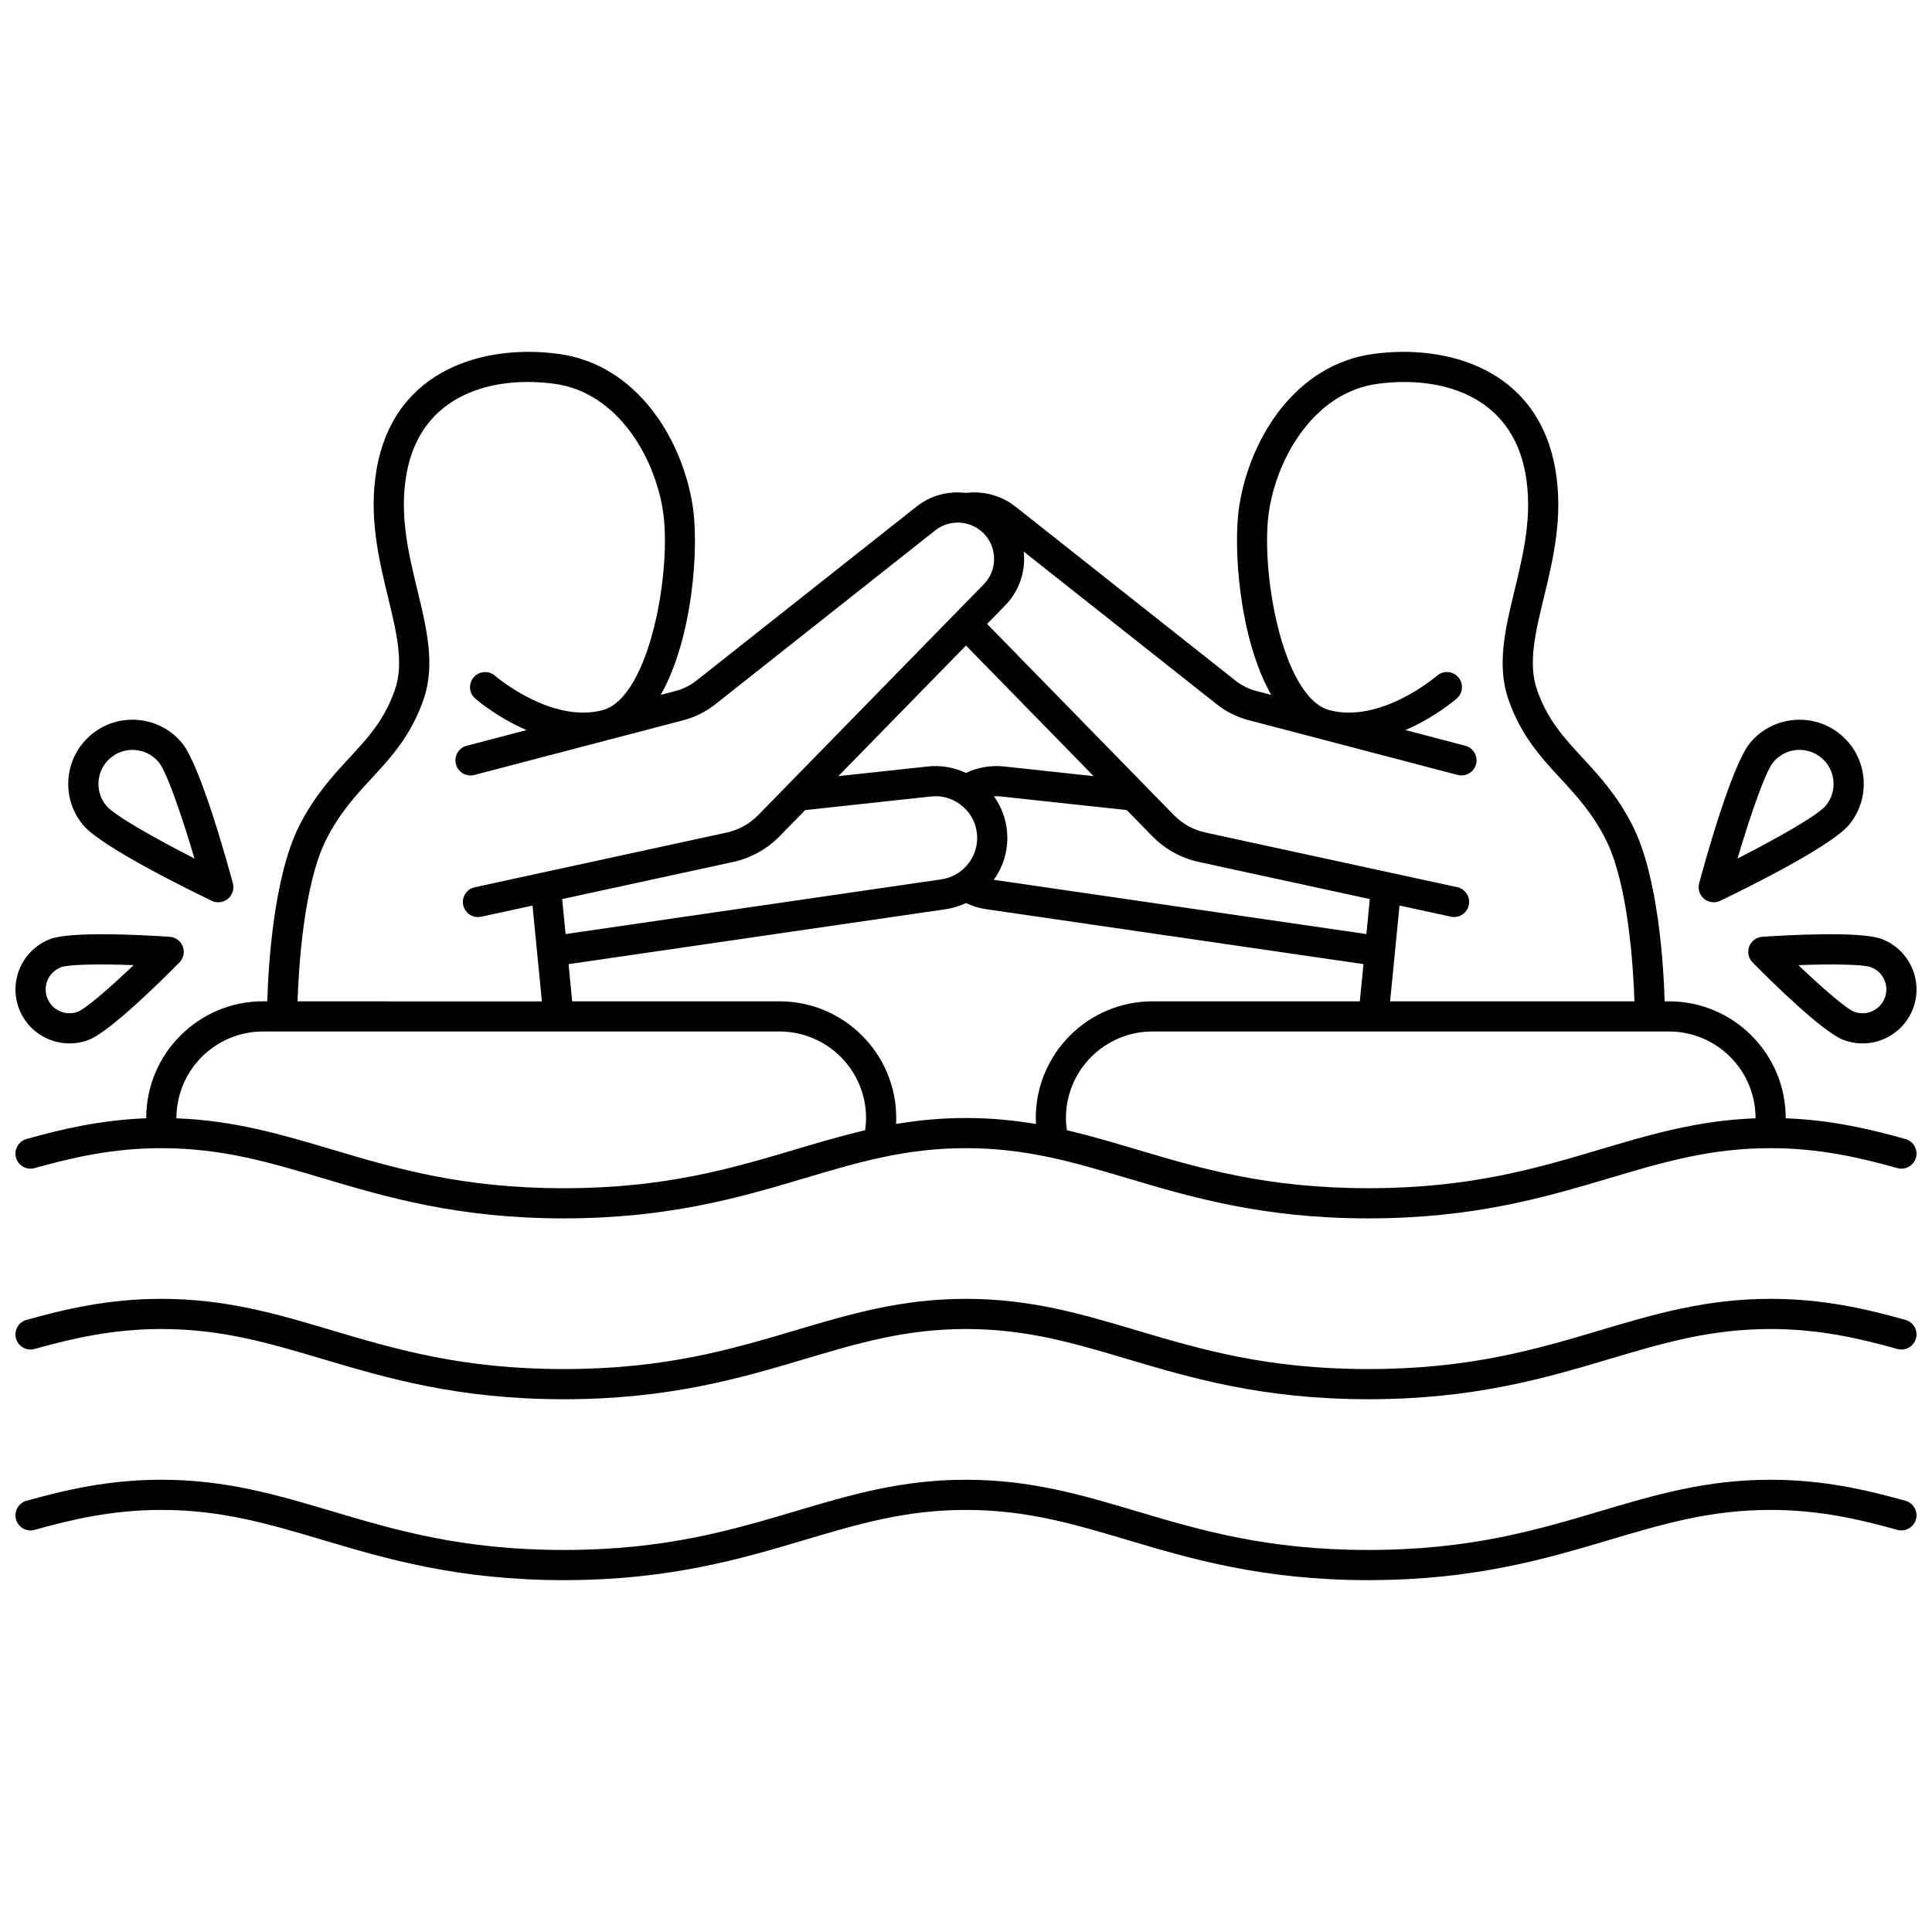 <?xml version="1.0" encoding="UTF-8"?>
<!-- Uploaded to: SVG Repo, www.svgrepo.com, Generator: SVG Repo Mixer Tools -->
<svg width="800px" height="800px" version="1.1" viewBox="144 144 512 512" xmlns="http://www.w3.org/2000/svg">
 <defs>
  <clipPath id="e">
   <path d="m148.09 237h503.81v230h-503.81z"/>
  </clipPath>
  <clipPath id="d">
   <path d="m148.09 488h503.81v27h-503.81z"/>
  </clipPath>
  <clipPath id="c">
   <path d="m148.09 536h503.81v27h-503.81z"/>
  </clipPath>
  <clipPath id="b">
   <path d="m148.09 391h44.906v30h-44.906z"/>
  </clipPath>
  <clipPath id="a">
   <path d="m607 391h44.902v30h-44.902z"/>
  </clipPath>
 </defs>
 <g clip-path="url(#e)">
  <path d="m148.24 450.79c0.598 2.125 2.801 3.371 4.93 2.769 9.789-2.742 20.637-5.285 33.59-5.285 15.992 0 28.414 3.691 42.793 7.969 16.773 4.984 35.781 10.641 63.824 10.641 28.043 0 47.051-5.652 63.824-10.641 14.383-4.277 26.805-7.969 42.793-7.969 15.992 0 28.414 3.691 42.793 7.969 16.773 4.984 35.781 10.641 63.824 10.641s47.051-5.652 63.824-10.641c14.383-4.277 26.805-7.969 42.793-7.969 12.953 0 23.801 2.539 33.59 5.285 2.125 0.598 4.332-0.645 4.93-2.769 0.598-2.129-0.645-4.332-2.769-4.93-9.332-2.617-19.605-5.051-31.754-5.5 0-0.027 0.004-0.051 0.004-0.078 0-17.051-13.871-30.922-30.922-30.922h-1.156c-0.281-9.406-1.668-33.008-8.461-46.484-4.043-8.023-8.949-13.332-13.277-18.016-4.984-5.394-9.289-10.055-12.078-18.031-2.438-6.973-0.461-15.137 1.828-24.59 2.449-10.113 5.223-21.578 2.969-34.145-4.773-26.598-28.977-32.945-48.254-30.293-20.461 2.809-32.531 22.129-35.422 40.027-1.812 11.23-0.008 35.508 8.438 50.328l-3.941-1.031c-2.039-0.535-3.906-1.469-5.559-2.773l-58.27-46.082c-3.703-2.93-8.453-4.223-13.129-3.644-4.535-0.57-9.281 0.598-13.137 3.644l-58.27 46.082c-1.648 1.305-3.519 2.234-5.555 2.769l-3.941 1.031c8.445-14.82 10.25-39.098 8.438-50.328-2.887-17.898-14.961-37.219-35.422-40.027-19.277-2.648-43.477 3.699-48.254 30.293-2.254 12.566 0.52 24.031 2.969 34.145 2.289 9.453 4.266 17.617 1.828 24.59-2.789 7.977-7.094 12.637-12.078 18.031-4.328 4.684-9.234 9.992-13.281 18.016-6.793 13.477-8.18 37.082-8.461 46.484h-1.156c-17.051 0-30.922 13.871-30.922 30.922 0 0.027 0.004 0.051 0.004 0.078-12.145 0.449-22.422 2.883-31.754 5.5-2.117 0.602-3.356 2.809-2.762 4.934zm233.22-8.918c0.027-0.527 0.051-1.059 0.051-1.59 0-17.051-13.871-30.922-30.922-30.922h-54.953l-0.965-9.855 99.973-14.559c1.891-0.273 3.68-0.844 5.344-1.629 1.695 0.797 3.488 1.355 5.371 1.629l99.973 14.559-0.965 9.855-54.957 0.004c-17.051 0-30.922 13.871-30.922 30.922 0 0.531 0.023 1.062 0.051 1.59-5.812-0.988-11.906-1.594-18.539-1.594-6.633-0.004-12.727 0.605-18.539 1.59zm18.539-126.8 33.824 34.613-23.672-2.559c-3.543-0.383-7.008 0.219-10.164 1.711-3.133-1.469-6.633-2.094-10.145-1.711l-23.672 2.559zm106.11 76.465-98.742-14.379c2.262-3.148 3.59-6.992 3.59-11.078 0-3.992-1.266-7.848-3.543-11.051 0.617-0.035 1.246-0.02 1.875 0.047l33.316 3.602 6.738 6.894c3.383 3.465 7.676 5.836 12.41 6.867l45.262 9.824zm-148.72-32.859 33.316-3.602c3.164-0.336 6.211 0.641 8.582 2.769 2.367 2.129 3.676 5.051 3.676 8.234 0 5.457-4.074 10.168-9.473 10.953l-99.602 14.504-0.91-9.273 45.262-9.824c4.734-1.027 9.023-3.402 12.41-6.863zm251.85 81.602c0 0.027-0.004 0.051-0.004 0.078-15.297 0.566-27.852 4.289-41.074 8.219-17.043 5.066-34.668 10.309-61.543 10.309-26.879 0-44.504-5.238-61.543-10.309-6.148-1.828-12.148-3.609-18.352-5.051-0.152-1.07-0.238-2.156-0.238-3.246 0-12.641 10.281-22.926 22.926-22.926h136.9c12.641 0.004 22.926 10.285 22.926 22.926zm-134.31-105.42 19.387 5.078h0.004c0.004 0 0.004 0 0.008 0.004l35.969 9.422c0.34 0.09 0.68 0.133 1.016 0.133 1.773 0 3.394-1.191 3.863-2.984 0.559-2.137-0.719-4.32-2.856-4.883l-15.871-4.156c7.773-3.344 13.215-8.016 13.617-8.367 1.664-1.453 1.836-3.977 0.383-5.641-1.453-1.664-3.977-1.832-5.641-0.383-0.145 0.125-14.762 12.699-28.453 9.129l-0.016-0.004c-12.652-3.324-18.48-37.648-15.988-53.098 2.34-14.504 12.293-31.137 28.613-33.379 16.531-2.266 35.523 2.785 39.293 23.785 1.957 10.906-0.496 21.047-2.867 30.848-2.477 10.238-4.82 19.91-1.605 29.109 3.336 9.547 8.633 15.277 13.754 20.82 4.164 4.508 8.473 9.168 12.012 16.188 5.969 11.836 7.297 33.879 7.594 42.887h-64.75l2.492-25.391 13.605 2.953c0.285 0.062 0.57 0.094 0.852 0.094 1.84 0 3.496-1.277 3.902-3.152 0.469-2.156-0.902-4.289-3.059-4.758l-66.73-14.484c-3.199-0.695-6.098-2.297-8.387-4.641l-49.48-50.637 4.82-4.934c3.793-3.883 5.445-9.141 4.898-14.23l51.129 40.438c2.519 1.992 5.375 3.418 8.492 4.234zm-244.48 31.617c3.539-7.019 7.848-11.684 12.012-16.188 5.121-5.543 10.418-11.273 13.754-20.82 3.215-9.199 0.871-18.871-1.605-29.109-2.375-9.805-4.828-19.941-2.867-30.848 3.769-20.996 22.766-26.055 39.293-23.785 16.32 2.238 26.273 18.871 28.613 33.379 2.492 15.453-3.336 49.781-15.988 53.102l-0.012 0.004c-13.629 3.562-28.316-9.004-28.461-9.129-1.664-1.449-4.184-1.277-5.637 0.387s-1.281 4.188 0.383 5.641c0.402 0.352 5.84 5.023 13.613 8.367l-15.867 4.156c-2.137 0.559-3.414 2.742-2.856 4.883 0.559 2.137 2.75 3.414 4.883 2.856l35.977-9.422h0.004l19.395-5.078c3.113-0.816 5.973-2.242 8.488-4.234l58.27-46.082c4.148-3.281 10.211-2.586 13.508 1.551 3.023 3.793 2.746 9.266-0.645 12.734l-59.766 61.16c-2.285 2.34-5.188 3.945-8.387 4.641l-66.73 14.484c-2.156 0.469-3.527 2.598-3.059 4.758 0.406 1.871 2.062 3.152 3.902 3.152 0.281 0 0.566-0.031 0.852-0.094l13.605-2.953 2.492 25.391-64.758-0.016c0.297-9.012 1.629-31.051 7.594-42.887zm-16.762 50.883h136.9c12.641 0 22.926 10.281 22.926 22.926 0 1.09-0.086 2.172-0.238 3.246-6.199 1.441-12.203 3.227-18.352 5.051-17.043 5.066-34.668 10.309-61.543 10.309-26.879 0-44.504-5.238-61.543-10.309-13.223-3.93-25.773-7.652-41.074-8.219 0-0.027-0.004-0.051-0.004-0.078 0.004-12.645 10.285-22.926 22.926-22.926z"/>
 </g>
 <g clip-path="url(#d)">
  <path d="m148.24 498.72c0.598 2.125 2.801 3.371 4.93 2.769 9.789-2.742 20.637-5.285 33.59-5.285 15.992 0 28.414 3.691 42.793 7.969 16.773 4.984 35.781 10.641 63.824 10.641 28.043 0 47.051-5.652 63.824-10.641 14.383-4.277 26.805-7.969 42.793-7.969 15.992 0 28.414 3.691 42.793 7.969 16.773 4.984 35.781 10.641 63.824 10.641s47.051-5.652 63.824-10.641c14.383-4.277 26.805-7.969 42.793-7.969 12.953 0 23.801 2.539 33.59 5.285 2.125 0.598 4.332-0.645 4.93-2.769 0.598-2.129-0.645-4.332-2.769-4.93-10.34-2.898-21.828-5.582-35.75-5.582-17.156 0-30.715 4.031-45.074 8.301-17.043 5.066-34.668 10.309-61.543 10.309-26.879 0-44.504-5.238-61.543-10.309-14.355-4.269-27.918-8.301-45.074-8.301s-30.715 4.031-45.074 8.301c-17.043 5.066-34.668 10.309-61.543 10.309-26.879 0-44.504-5.238-61.543-10.309-14.359-4.269-27.918-8.301-45.074-8.301-13.922 0-25.41 2.684-35.75 5.582-2.125 0.598-3.363 2.805-2.769 4.93z"/>
 </g>
 <g clip-path="url(#c)">
  <path d="m148.24 546.66c0.598 2.125 2.801 3.367 4.93 2.769 9.793-2.746 20.637-5.285 33.59-5.285 15.992 0 28.414 3.691 42.793 7.969 16.773 4.984 35.781 10.641 63.824 10.641 28.043 0 47.051-5.652 63.824-10.641 14.383-4.277 26.805-7.969 42.793-7.969 15.992 0 28.414 3.691 42.793 7.969 16.773 4.984 35.781 10.641 63.824 10.641s47.051-5.652 63.824-10.641c14.383-4.277 26.805-7.969 42.793-7.969 12.949 0 23.797 2.539 33.59 5.285 2.125 0.598 4.332-0.645 4.93-2.769 0.598-2.129-0.645-4.332-2.769-4.93-10.344-2.898-21.832-5.582-35.75-5.582-17.156 0-30.715 4.031-45.074 8.301-17.043 5.066-34.668 10.309-61.543 10.309-26.879 0-44.504-5.238-61.543-10.309-14.355-4.269-27.918-8.301-45.074-8.301s-30.715 4.031-45.074 8.301c-17.043 5.066-34.668 10.309-61.543 10.309-26.879 0-44.504-5.238-61.543-10.309-14.359-4.269-27.918-8.301-45.074-8.301-13.918 0-25.406 2.684-35.75 5.582-2.125 0.598-3.363 2.805-2.769 4.93z"/>
 </g>
 <path d="m192.21 340.87c-6-7.223-16.758-8.215-23.977-2.215-3.5 2.906-5.656 7-6.074 11.531-0.418 4.527 0.953 8.949 3.859 12.449 4.906 5.906 29.266 17.766 34.102 20.082 0.551 0.266 1.141 0.395 1.727 0.395 0.918 0 1.824-0.312 2.559-0.922 1.203-0.996 1.711-2.606 1.305-4.113-1.395-5.18-8.59-31.297-13.5-37.207zm-20.039 16.652c-1.543-1.855-2.269-4.199-2.047-6.602s1.367-4.574 3.223-6.113c1.684-1.398 3.727-2.082 5.762-2.082 2.594 0 5.168 1.109 6.953 3.254 2.18 2.625 6.246 14.617 9.48 25.543-10.148-5.184-21.191-11.375-23.371-14z"/>
 <g clip-path="url(#b)">
  <path d="m149.03 411.29c2.164 5.711 7.613 9.23 13.387 9.23 1.684 0 3.391-0.301 5.055-0.93 5.695-2.16 19.871-16.266 24.078-20.535 1.098-1.113 1.445-2.766 0.891-4.223-0.555-1.461-1.91-2.465-3.469-2.57-5.981-0.406-25.945-1.57-31.641 0.59-7.375 2.793-11.098 11.062-8.301 18.438zm7.625-7.656c0.691-1.535 1.938-2.711 3.512-3.309 2.07-0.785 10.406-0.879 19.25-0.559-6.402 6.106-12.707 11.559-14.781 12.344-3.25 1.234-6.894-0.41-8.129-3.66-0.598-1.57-0.547-3.281 0.148-4.816z"/>
 </g>
 <path d="m633.98 362.63c2.906-3.5 4.273-7.918 3.859-12.445-0.418-4.527-2.574-8.625-6.074-11.527-7.219-6-17.977-5.008-23.977 2.215-4.906 5.906-12.102 32.027-13.496 37.203-0.406 1.508 0.105 3.117 1.305 4.113 0.734 0.609 1.641 0.922 2.559 0.922 0.586 0 1.176-0.129 1.727-0.395 4.832-2.32 29.191-14.18 34.098-20.086zm-6.148-5.109c-2.18 2.625-13.227 8.82-23.371 14 3.234-10.922 7.301-22.918 9.48-25.543 3.184-3.828 8.887-4.356 12.715-1.172 1.855 1.539 3 3.711 3.223 6.113 0.219 2.402-0.508 4.746-2.047 6.602z"/>
 <g clip-path="url(#a)">
  <path d="m632.53 419.59c1.664 0.629 3.371 0.93 5.055 0.93 5.773 0 11.223-3.523 13.387-9.23 2.797-7.371-0.93-15.645-8.301-18.441-5.695-2.16-25.656-1-31.641-0.59-1.559 0.105-2.914 1.109-3.469 2.57s-0.207 3.109 0.891 4.223c4.207 4.273 18.383 18.379 24.078 20.539zm7.305-19.266c1.574 0.598 2.82 1.77 3.512 3.309 0.691 1.535 0.742 3.246 0.145 4.82-1.23 3.25-4.879 4.894-8.129 3.66-2.07-0.785-8.375-6.238-14.781-12.344 8.848-0.324 17.18-0.23 19.254 0.555z"/>
 </g>
</svg>